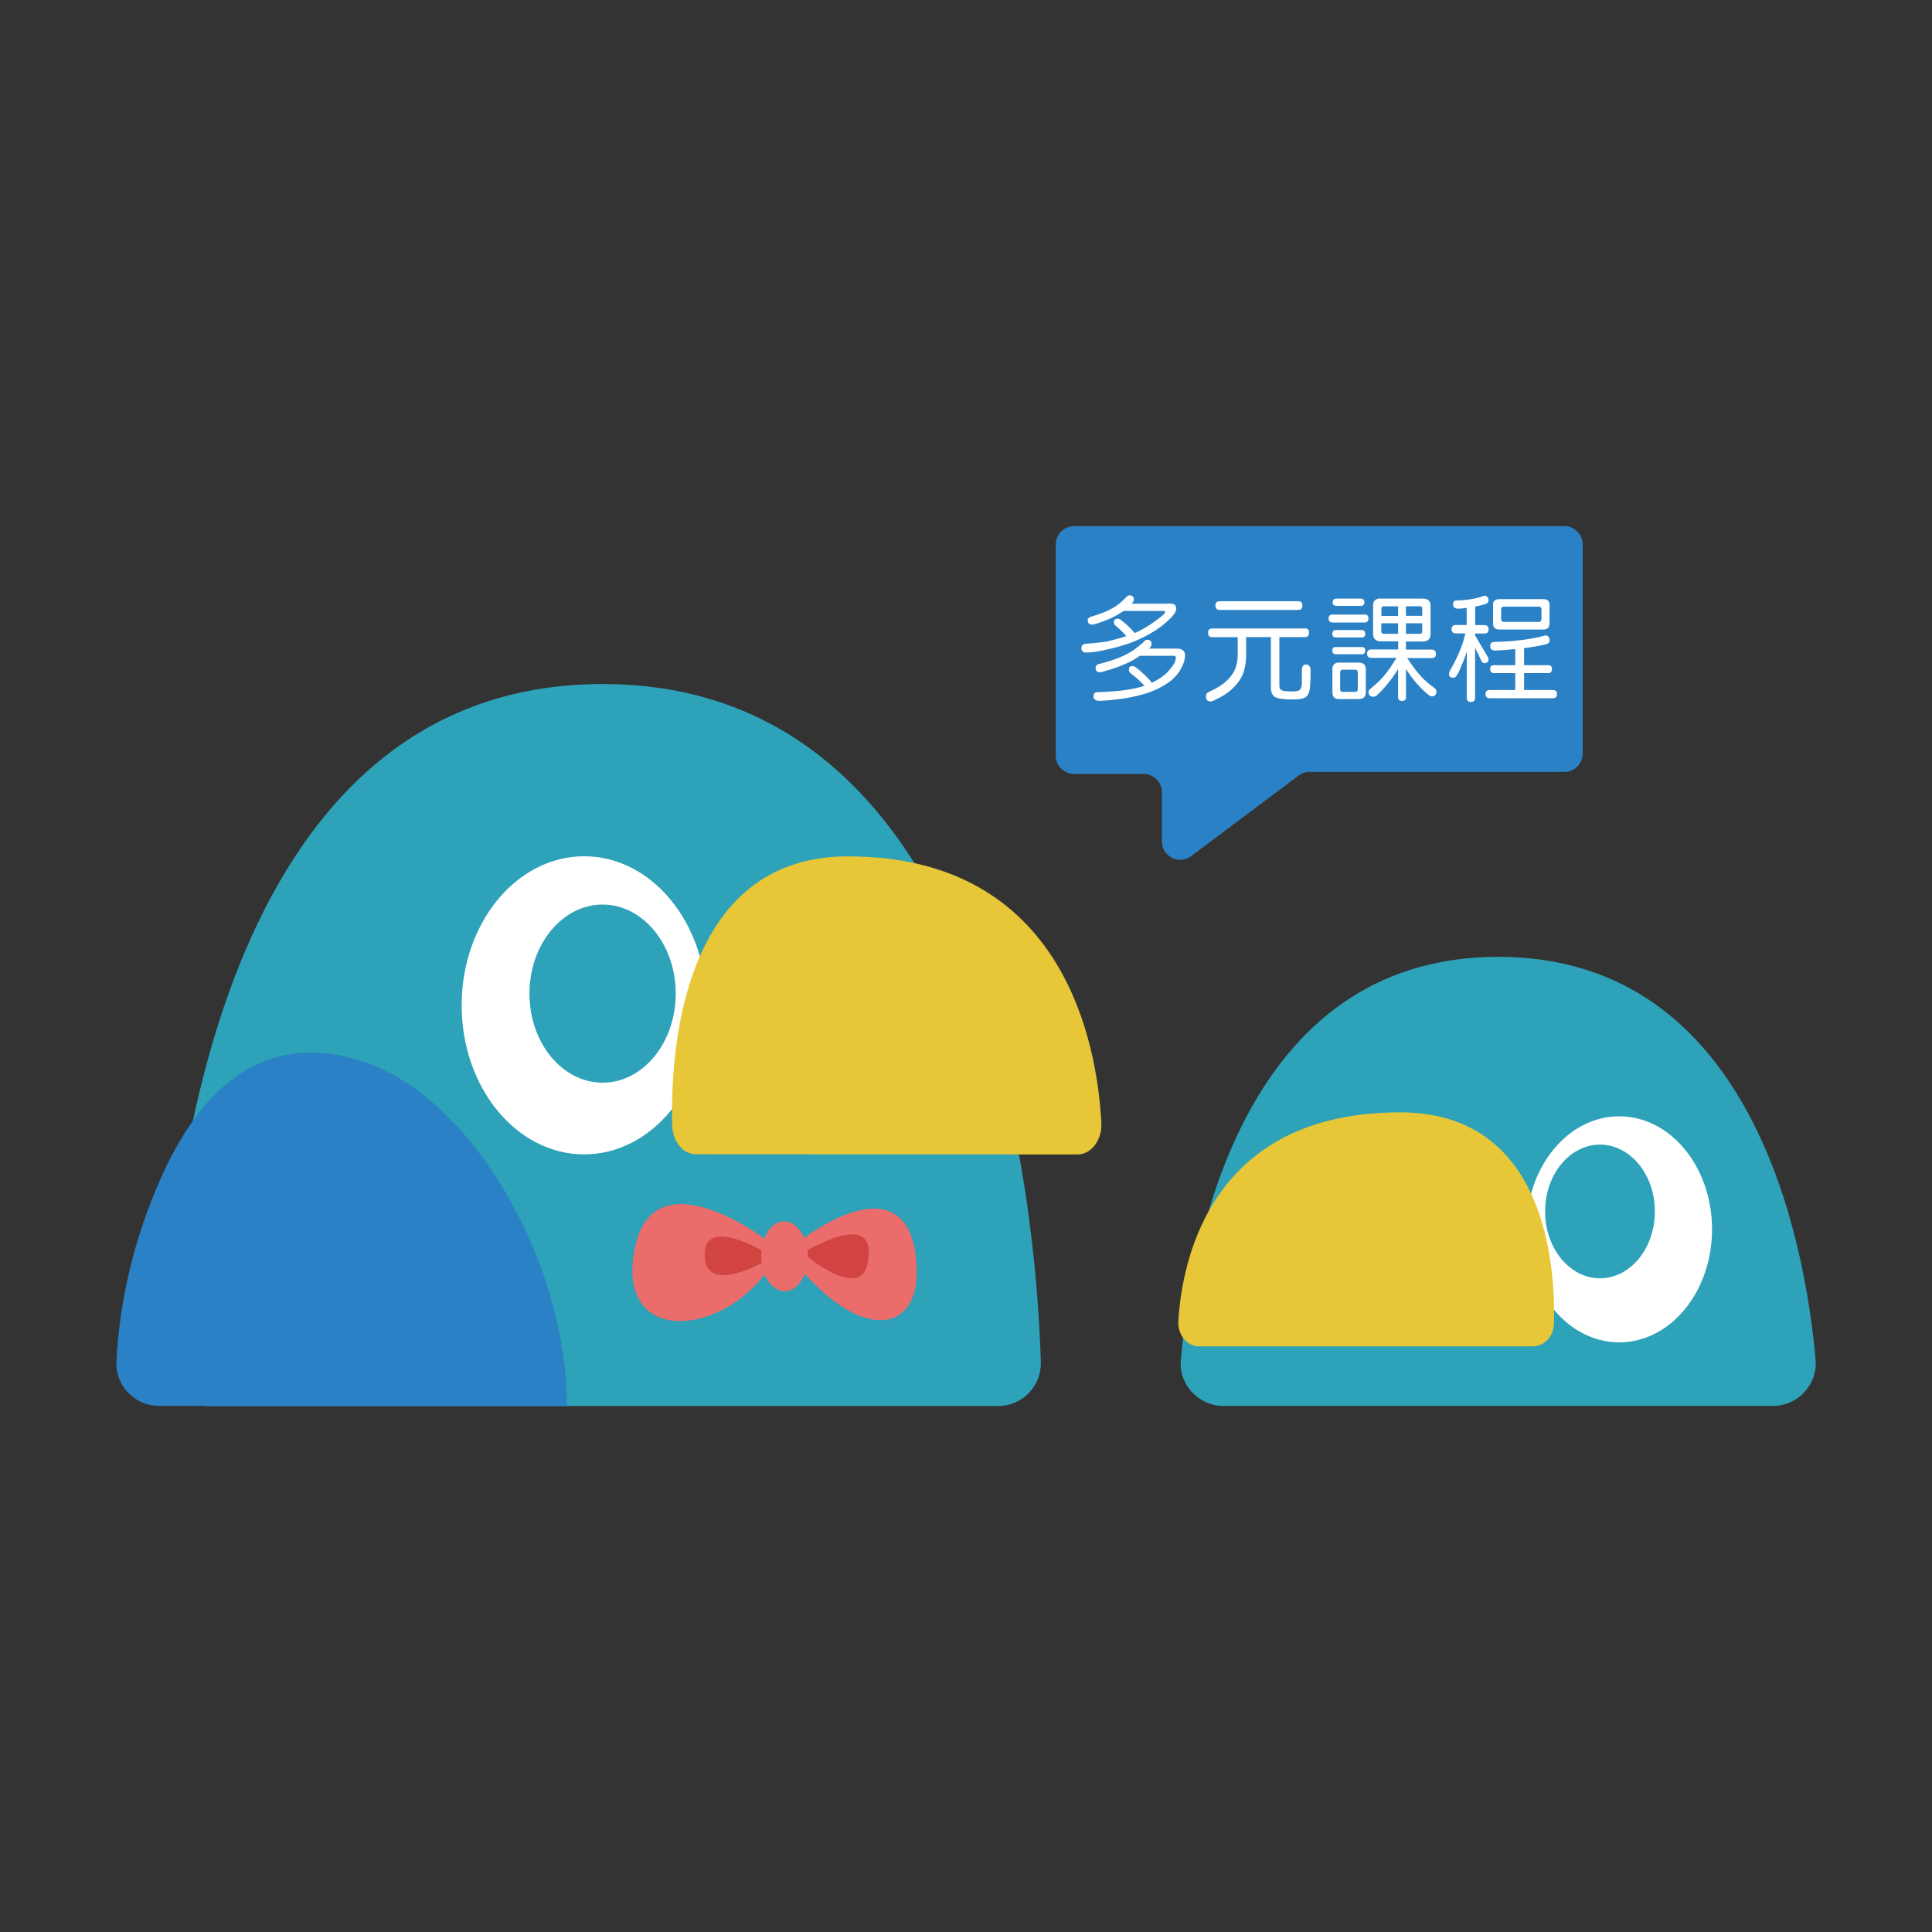 <?xml version="1.0" encoding="UTF-8"?>
<svg id="_圖層_1" data-name="圖層_1" xmlns="http://www.w3.org/2000/svg" viewBox="0 0 200 200">
  <rect x="0" y="0" width="200" height="200" fill="#333333" stroke="none"/>
  <defs>
    <style>
      .cls-1 {
        fill: #2da2b8;
      }

      .cls-2 {
        fill: #fff;
      }

      .cls-3 {
        fill: #d14442;
      }

      .cls-4 {
        fill: #2a81c5;
      }

      .cls-5 {
        fill: #ea6c6b;
      }

      .cls-6 {
        fill: #e7c638;
      }
    </style>
  </defs>
  <path class="cls-4" d="M111.18,54.46h50.76c1.05,0,1.9.85,1.9,1.9v21.65c0,1.05-.85,1.9-1.9,1.9h-26.37c-.41,0-.81.13-1.14.38l-11.11,8.33c-1.25.94-3.04.05-3.04-1.52v-5.08c0-1.05-.85-1.9-1.9-1.9h-7.19c-1.05,0-1.9-.85-1.9-1.9v-21.85c0-1.05.85-1.9,1.9-1.9Z"/>
  <g>
    <path class="cls-1" d="M155.09,99.05c-26.53,0-31.8,29.84-32.85,41.71-.23,2.57,1.82,4.78,4.41,4.78h56.89c2.58,0,4.63-2.21,4.41-4.78-1.05-11.86-6.32-41.71-32.85-41.71Z"/>
    <ellipse class="cls-2" cx="167.62" cy="127.26" rx="9.61" ry="11.7"/>
    <ellipse class="cls-1" cx="165.63" cy="125.41" rx="5.68" ry="6.92"/>
    <path class="cls-6" d="M158.72,139.36c1.17,0,2.12-1.04,2.15-2.37.15-6.1-.9-21.84-15.92-21.84-19.69,0-22.6,15.39-22.97,21.63-.08,1.41.91,2.59,2.15,2.59h34.59Z"/>
  </g>
  <g>
    <path class="cls-1" d="M62.38,70.81c-40.19,0-44.87,53.96-45.36,70.18-.08,2.5,1.92,4.56,4.42,4.56h81.89c2.5,0,4.49-2.06,4.42-4.56-.5-16.22-5.17-70.18-45.36-70.18Z"/>
    <ellipse class="cls-2" cx="60.47" cy="104.07" rx="12.68" ry="15.43"/>
    <g>
      <path class="cls-5" d="M79.02,128.14s-11.4-8.56-13.32,1.12c-1.92,9.68,8.21,9.3,13.38,2.79l2.16-.77-1.07-2.23-1.15-.9Z"/>
      <path class="cls-5" d="M83.36,128.07s10.23-7.81,11.45,1.98c.95,7.64-4.86,9.16-11.4,1.92l-2.18-.7,1-2.27,1.12-.93Z"/>
      <path class="cls-3" d="M78.84,129.44s-5.68-3.33-5.88.18c-.25,4.35,5.25,1.57,6.55.74,1.31-.83-.67-.91-.67-.91Z"/>
      <path class="cls-3" d="M83.44,129.99s5.6,4.65,6.37.83c1.11-5.51-5.1-2-6.47-1.28-1.37.72.1.45.1.45Z"/>
      <ellipse class="cls-5" cx="81.22" cy="130.05" rx="2.41" ry="3.62" transform="translate(-1.93 1.22) rotate(-.85)"/>
    </g>
    <path class="cls-4" d="M37.63,109.91c-11.28-3.74-17.4,4.34-20.66,11.35-3.69,7.92-4.7,15.2-4.92,19.68-.12,2.51,1.9,4.6,4.42,4.6h42.21c0-14.74-9.65-31.86-21.05-35.63Z"/>
    <path class="cls-6" d="M72.04,119.49c-1.33,0-2.42-1.33-2.46-3.02-.18-7.77,1.03-27.82,18.19-27.82,22.49,0,25.82,19.6,26.24,27.56.1,1.8-1.04,3.3-2.46,3.3l-39.51-.02Z"/>
    <ellipse class="cls-1" cx="62.38" cy="102.86" rx="7.57" ry="9.22"/>
  </g>
  <g>
    <path class="cls-2" d="M116.32,63.24c-.21.15-.43.29-.65.41-.6.35-1.38.68-2.35.97-.12.02-.21.04-.28.04-.29,0-.44-.16-.44-.47,0-.12.08-.22.25-.32,1.08-.31,1.88-.63,2.41-.97.43-.24.87-.6,1.32-1.08.1-.13.21-.19.33-.19.32,0,.47.15.47.44,0,.09-.04.18-.11.28-.04.05-.08.09-.12.14h4.04c.38,0,.57.17.57.52,0,.31-.26.7-.79,1.18-.69.67-1.58,1.27-2.68,1.81-1,.5-2.19.91-3.58,1.21-.92.23-1.69.34-2.29.34-.32,0-.47-.16-.47-.47,0-.25.13-.39.38-.43,1.06-.08,1.84-.17,2.35-.26.68-.16,1.32-.34,1.92-.54-.24-.27-.45-.48-.61-.64-.17-.14-.34-.3-.53-.46-.1-.1-.15-.21-.15-.32,0-.25.13-.38.38-.38.08,0,.18.03.3.08.21.17.41.34.59.5.28.23.54.49.78.79.04.04.07.08.09.11.16-.06.32-.13.48-.21.69-.35,1.33-.77,1.94-1.24.5-.36.74-.59.74-.69,0-.1-.06-.15-.19-.15h-4.09ZM118.02,67.87c-.28.21-.58.39-.9.56-.75.4-1.73.77-2.94,1.1-.13.04-.25.06-.34.06-.28,0-.43-.16-.43-.47,0-.12.07-.23.22-.34,1.38-.35,2.41-.73,3.1-1.11.55-.29,1.11-.71,1.69-1.24.09-.13.2-.2.32-.2.32,0,.47.15.47.44,0,.09-.03.18-.08.28l-.19.19h2.87c.58,0,.86.23.86.7,0,.43-.13.87-.39,1.34-.35.65-.85,1.18-1.51,1.6-.76.5-1.64.89-2.64,1.15-1.21.33-2.65.54-4.3.62-.42,0-.63-.16-.63-.47,0-.28.14-.42.43-.43,1.33-.04,2.38-.13,3.16-.26.62-.1,1.19-.24,1.69-.4-.31-.32-.57-.57-.78-.77-.21-.17-.44-.36-.7-.56-.09-.11-.14-.22-.14-.34,0-.24.12-.37.37-.37.09,0,.19.03.3.09.28.21.52.41.73.62.34.28.66.61.96.99.02,0,.02.02.02.02.84-.38,1.49-.87,1.95-1.47.35-.42.53-.79.53-1.11,0-.13-.06-.2-.18-.2h-3.52Z"/>
    <path class="cls-2" d="M135.1,65.05c.28,0,.41.14.41.43,0,.32-.14.47-.41.47h-2.66v5.06c0,.21.07.35.22.44.16.09.53.13,1.11.13.46,0,.73-.07.83-.22.11-.16.17-.36.17-.62v-1.44c.02-.33.16-.5.43-.52.3.02.46.23.47.61,0,1.25-.05,1.99-.15,2.21-.05.26-.19.47-.43.61-.21.13-.65.2-1.31.2-.94,0-1.55-.09-1.83-.28-.26-.18-.39-.51-.39-.98v-5.2h-2.56v1.83c0,.65-.09,1.25-.26,1.8-.21.58-.56,1.12-1.05,1.6-.47.48-1.13.92-1.99,1.32-.18.08-.3.12-.34.12-.35,0-.52-.17-.52-.52,0-.24.1-.4.3-.47.84-.38,1.45-.77,1.86-1.17.4-.38.7-.8.89-1.26.16-.45.24-.92.24-1.41v-1.83h-2.66c-.28,0-.41-.16-.41-.47,0-.28.14-.43.41-.43h9.66ZM134.39,62.24c.28,0,.43.14.43.43,0,.32-.14.47-.43.47h-8.13c-.29,0-.44-.16-.44-.47,0-.28.15-.43.44-.43h8.13Z"/>
    <path class="cls-2" d="M141.29,63.62c.24,0,.37.13.37.39,0,.28-.12.43-.37.43h-3.36c-.26,0-.39-.14-.39-.43,0-.26.13-.39.39-.39h3.36ZM140.95,65.22c.25,0,.38.13.38.39s-.13.38-.38.38h-2.65c-.25,0-.38-.13-.38-.38s.13-.39.38-.39h2.65ZM140.95,66.98c.25,0,.38.12.38.37s-.13.38-.38.38h-2.65c-.25,0-.38-.13-.38-.38s.13-.37.38-.37h2.65ZM138.63,68.59h1.99c.51,0,.77.23.77.7v2.38c0,.47-.26.7-.77.7h-1.99c-.47,0-.7-.23-.7-.7v-2.38c0-.47.23-.7.7-.7ZM140.86,61.97c.25,0,.38.13.38.38s-.13.37-.38.37h-2.51c-.26,0-.39-.12-.39-.37s.13-.38.39-.38h2.51ZM140.29,71.62c.18,0,.27-.1.27-.3v-1.69c0-.2-.09-.3-.27-.3h-1.32c-.16,0-.24.1-.24.3v1.69c0,.2.08.3.24.3h1.32ZM142.94,61.97h4.35c.54,0,.8.25.8.74v2.9c0,.54-.27.8-.8.8h-1.75v.84h2.68c.28,0,.43.15.43.44s-.14.43-.43.43h-2.55c.49.75.96,1.38,1.42,1.88.35.4.83.82,1.43,1.24.12.09.18.22.18.38-.02.3-.17.46-.47.47-.09,0-.18-.03-.27-.09-.4-.32-.78-.67-1.15-1.08-.42-.45-.84-1-1.26-1.66v2.92c0,.25-.15.38-.44.38-.25,0-.38-.13-.38-.38v-2.93c-.62,1.04-1.38,1.97-2.26,2.79-.1.06-.22.09-.34.09-.3-.02-.46-.19-.47-.52,0-.09.07-.19.2-.3.58-.47,1.02-.89,1.35-1.28.41-.46.86-1.1,1.35-1.93h-2.6c-.29,0-.44-.14-.44-.43s.15-.44.44-.44h2.78v-.84h-1.78c-.54,0-.82-.27-.82-.8v-2.9c0-.5.27-.74.82-.74ZM142.99,63.76h1.74v-.99h-1.51c-.15,0-.22.08-.22.25v.74ZM144.73,65.61v-1.09h-1.74v.79c0,.2.07.3.22.3h1.51ZM145.54,62.76v.99h1.69v-.74c0-.17-.08-.25-.22-.25h-1.47ZM147.01,65.61c.15,0,.22-.1.22-.3v-.79h-1.69v1.09h1.47Z"/>
    <path class="cls-2" d="M153.66,61.68c.28,0,.43.16.43.47,0,.24-.17.38-.52.44-.24.07-.52.14-.86.2v1.92h.96c.28,0,.43.15.43.44s-.14.43-.43.43h-.96v.22l1.26,2.12c.08.13.12.25.12.34,0,.26-.14.39-.43.39-.13,0-.24-.08-.31-.24l-.65-1.37v5.2c0,.28-.14.43-.43.43s-.43-.14-.43-.43v-4.79c-.18.58-.35,1.03-.51,1.36-.2.52-.37.89-.53,1.11-.09.16-.22.24-.37.24-.28,0-.43-.13-.43-.39,0-.1.03-.21.09-.32.54-.97.93-1.77,1.16-2.41.17-.42.31-.91.44-1.47h-.99c-.28,0-.43-.14-.43-.43s.14-.44.43-.44h1.13v-1.77c-.41.06-.71.08-.89.08-.35,0-.52-.16-.52-.47,0-.26.14-.39.41-.39.49,0,.94-.04,1.36-.11.52-.07,1-.19,1.44-.37ZM160,65.79c.28,0,.41.17.41.52,0,.24-.19.38-.57.43-.53.13-1.22.25-2.07.35v1.77h2.51c.25,0,.38.13.38.38,0,.29-.13.44-.38.44h-2.51v1.75h2.98c.28,0,.43.14.43.41,0,.29-.14.44-.43.44h-6.54c-.28,0-.43-.15-.43-.44,0-.28.14-.41.43-.41h2.65v-1.75h-2.21c-.26,0-.39-.15-.39-.44,0-.25.13-.38.39-.38h2.21v-1.67c-.98.1-1.67.15-2.08.15-.35,0-.52-.15-.52-.46,0-.28.15-.43.44-.43.92-.02,1.78-.07,2.57-.17.98-.1,1.89-.27,2.73-.51ZM155.22,62.02h4.54c.43,0,.65.2.65.6v1.9c0,.43-.22.65-.65.65h-4.54c-.44,0-.66-.22-.66-.65v-1.9c0-.4.22-.6.66-.6ZM159.29,64.38c.19,0,.28-.11.28-.33v-.95c0-.2-.09-.3-.28-.3h-3.59c-.2,0-.3.1-.3.3v.95c0,.22.1.33.3.33h3.59Z"/>
  </g>
</svg>
